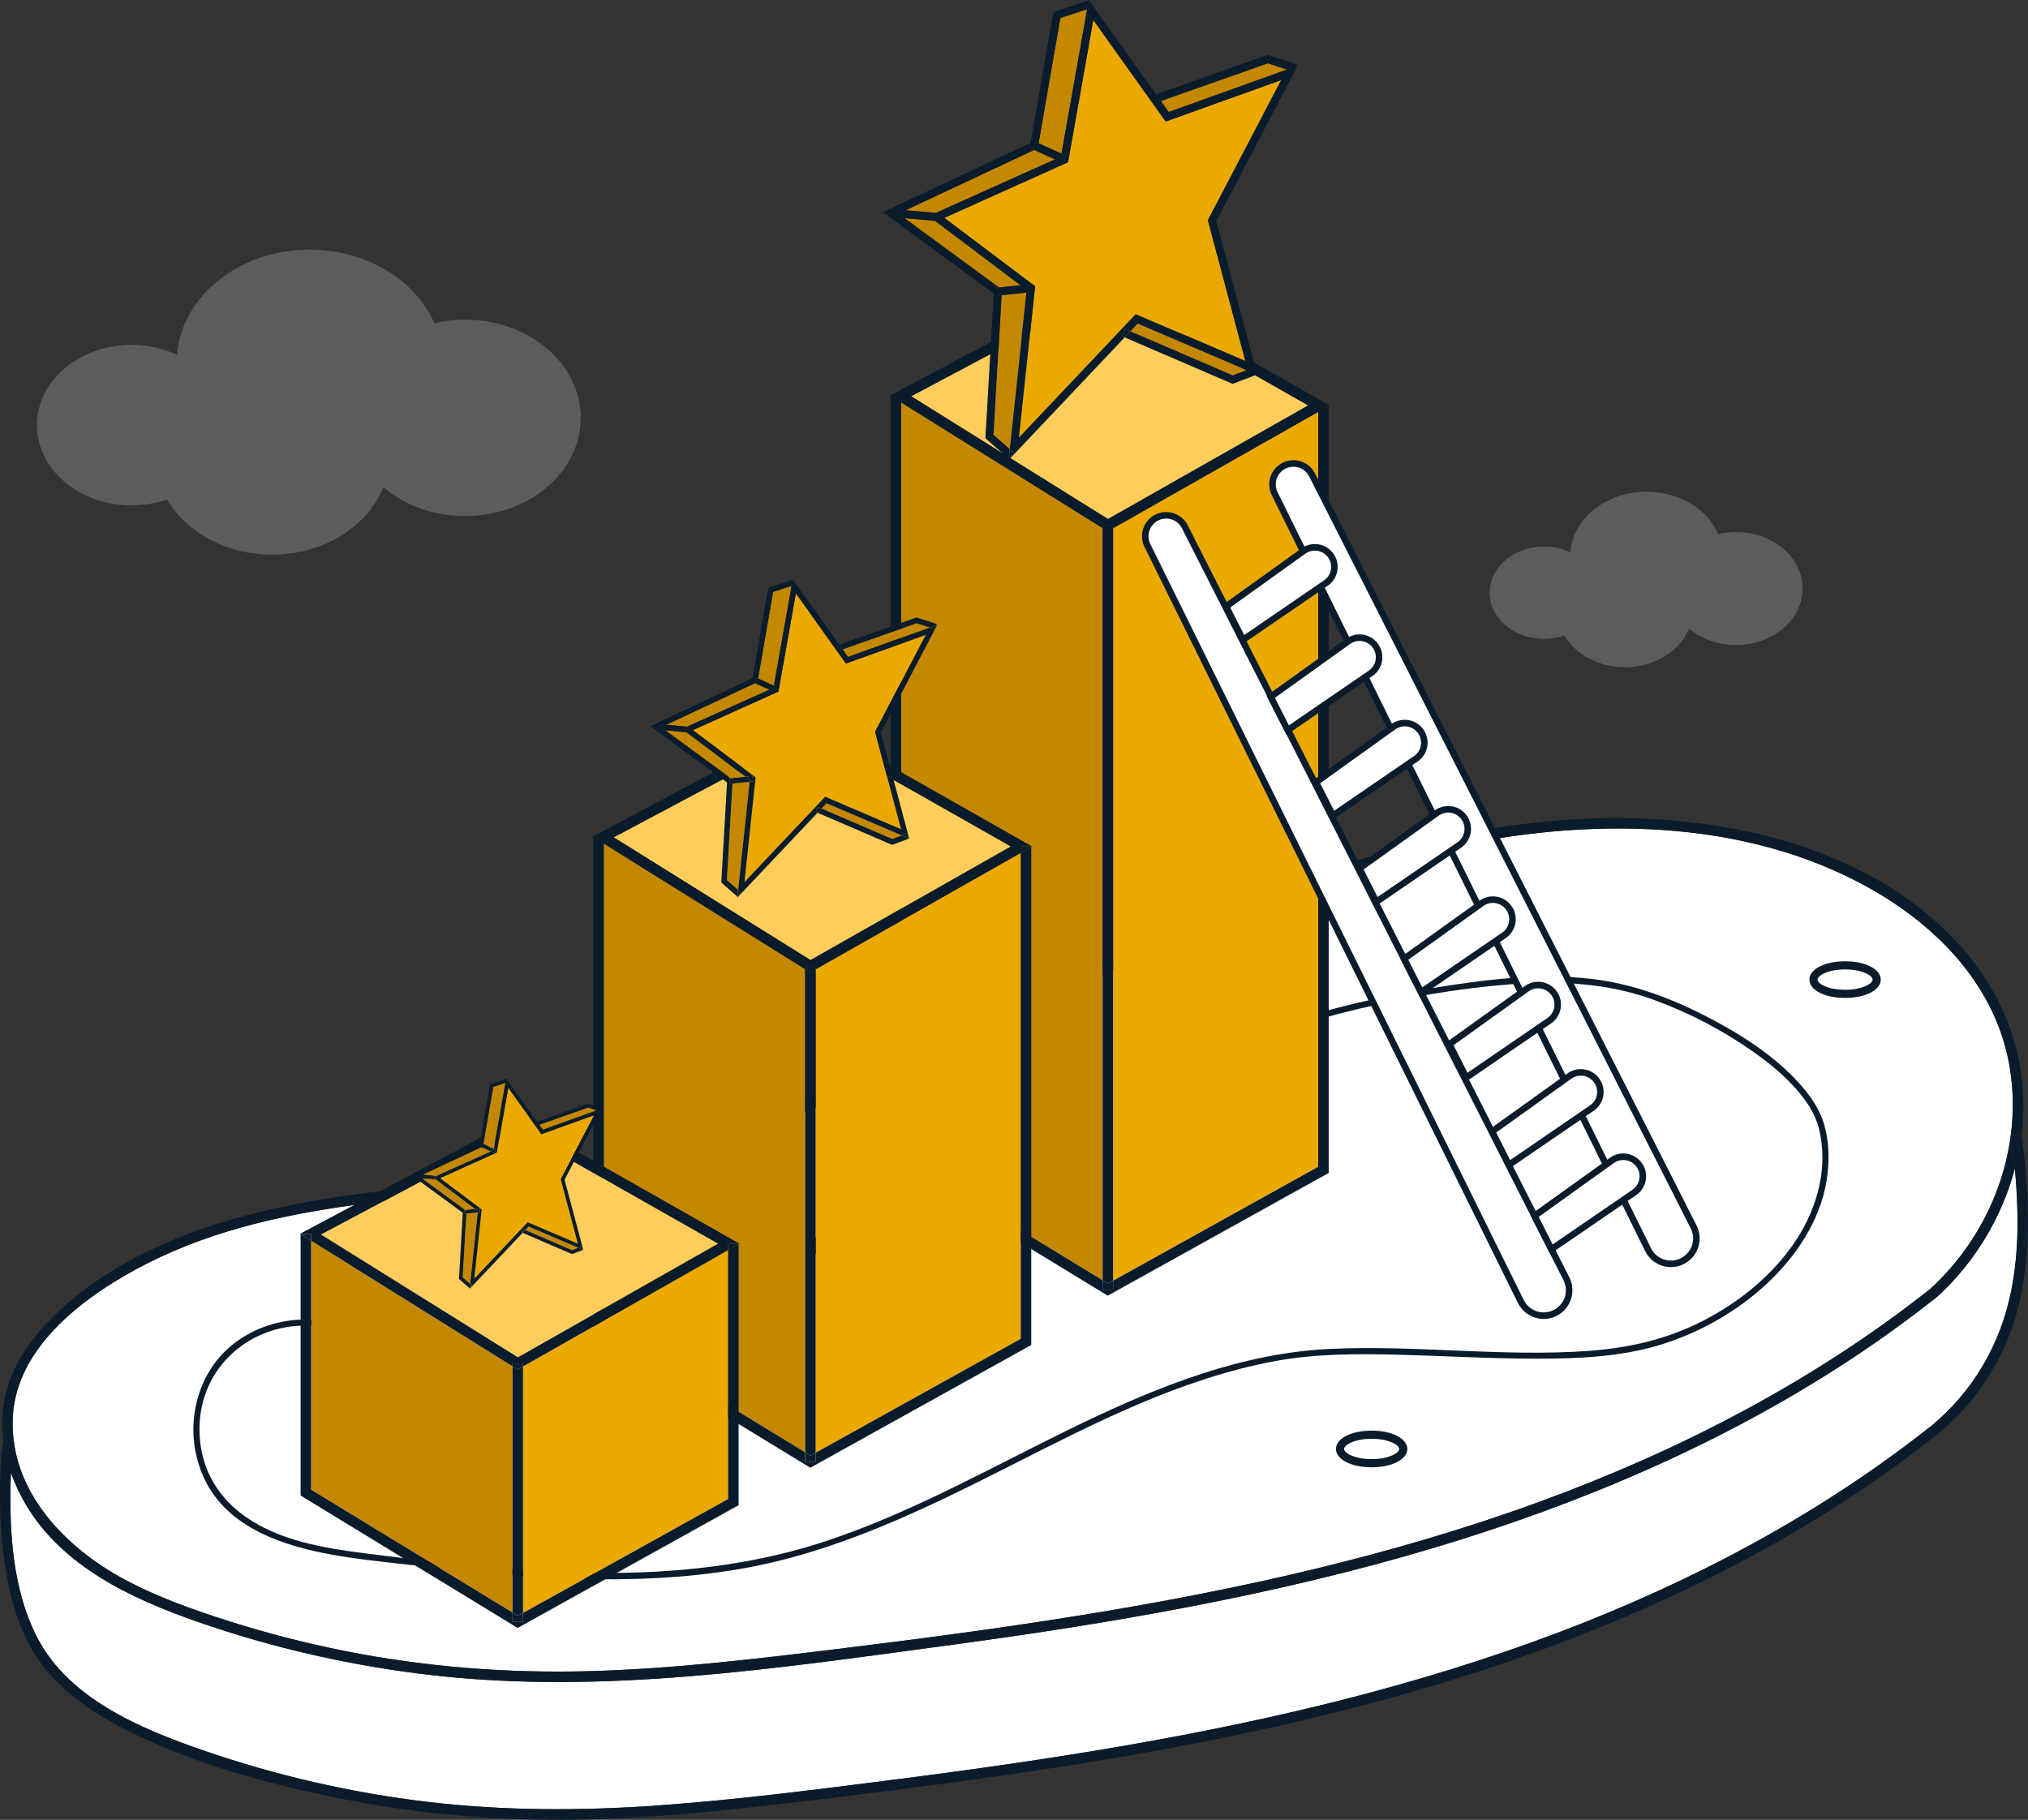<?xml version="1.0" encoding="UTF-8"?>
<svg id="Layer_1" xmlns="http://www.w3.org/2000/svg" version="1.1" viewBox="0 0 1229.968 1103.928">
  <rect x="0" y="0" width="1229.968" height="1103.928" fill="#333333" stroke="none"/>
  <!-- Generator: Adobe Illustrator 29.2.1, SVG Export Plug-In . SVG Version: 2.1.0 Build 116)  -->
  <defs>
    <style>
      .st0 {
        fill: #c48700;
      }

      .st1 {
        opacity: .2;
      }

      .st1, .st2 {
        fill: #fff;
      }

      .st3 {
        fill: #0a1c2b;
      }

      .st4 {
        fill: #ffcd5c;
      }

      .st5 {
        fill: #eba900;
      }
    </style>
  </defs>
  <g>
    <g>
      <g>
        <path class="st2" d="M1204.926,736.369c17.371-34.919,21.356-76.53,7.363-113.281-13.908-36.527-43.721-64.631-77.157-83.611-77.895-44.218-173.976-43.58-259.161-24.773-90.946,20.079-174.722,60.899-258.077,101.145-81.917,39.552-165.401,79.057-255.343,96.354-91.018,17.504-188.921,11.26-273.537,54.331-35.746,18.196-79.421,49.483-81.28,93.576-1.866,44.267,31.782,78.832,68.269,98.266,19.758,10.524,41.01,18.075,62.296,24.853,23.238,7.401,46.893,13.501,70.811,18.261,48.512,9.655,97.916,13.533,147.345,12.264,50.488-1.296,100.704-7.278,150.79-13.397,49.969-6.105,99.892-12.669,149.587-20.732,94.318-15.304,188.111-36.082,277.954-69.047,84.266-30.919,165.037-72.679,235.6-128.484.09-.072.189-.083.282-.144.061-.065.076-.138.145-.201,14.049-12.948,25.602-28.268,34.115-45.381Z"/>
        <path class="st2" d="M1175.317,786.256c-.089.082-.188.1-.28.17-.061.056-.078.121-.147.175-17.235,13.631-35.037,26.522-53.406,38.585-77.077,50.614-162.841,87.023-250.969,113.467-97.198,29.165-197.521,46.275-297.95,59.748-101.972,13.68-206.026,29.438-308.964,17.937-49.143-5.491-97.667-16.422-144.346-32.757-39.537-13.836-81.033-33.158-103.368-70.532-3.696-6.184-6.833-12.8-9.253-19.668-1.263,33.366.49,70.623,16.325,100.678,19.369,36.761,62.88,54.79,100.079,67.659,43.963,15.208,89.59,25.746,135.786,31.251,46.811,5.579,93.92,5.556,140.895,2.181,47.875-3.439,95.562-9.602,143.16-15.682,47.23-6.033,94.389-12.707,141.3-20.885,89.067-15.528,177.471-36.577,262.1-68.742,80.09-30.44,156.772-70.933,224.107-124.19.21-.166.435-.227.655-.334.078-.078.102-.167.193-.242,25.55-21.27,42.059-49.59,48.564-82.14,4.872-24.381,4.487-49.435,2.204-74.166-7.822,29.552-24.126,56.697-46.684,77.487Z"/>
        <path class="st3" d="M8.25,877.227c-1.587,4.952-1.408,10.699-1.606,15.839-.004.104-.006.21-.01.314,2.42,6.867,5.557,13.483,9.253,19.668,22.336,37.374,63.832,56.696,103.368,70.532,46.679,16.335,95.203,27.266,144.346,32.757,102.938,11.502,206.992-4.256,308.964-17.937,100.429-13.473,200.753-30.583,297.95-59.748,88.128-26.444,173.892-62.853,250.969-113.467,18.369-12.063,36.171-24.954,53.406-38.585.068-.054.085-.119.147-.175-2.932,2.232-6.915-1.765-4.371-4.474-.092.06-.191.072-.282.144-70.563,55.804-151.335,97.564-235.6,128.484-89.843,32.965-183.636,53.743-277.954,69.047-49.695,8.063-99.618,14.626-149.587,20.732-50.086,6.119-100.302,12.101-150.79,13.397-49.429,1.269-98.832-2.608-147.345-12.264-23.919-4.76-47.573-10.861-70.811-18.261-21.285-6.779-42.537-14.33-62.296-24.853-36.486-19.434-70.135-53.999-68.269-98.266,1.859-44.093,45.534-75.38,81.28-93.576,84.617-43.072,182.519-36.827,273.537-54.331,89.942-17.298,173.425-56.802,255.343-96.354,83.355-40.246,167.131-81.066,258.077-101.145,85.185-18.807,181.266-19.444,259.161,24.773,33.436,18.98,63.249,47.084,77.157,83.611,13.993,36.751,10.009,78.362-7.363,113.281-8.513,17.113-20.066,32.433-34.115,45.381-.068.063-.084.136-.145.201,3.092-2.022,7.116,1.984,4.371,4.474.092-.069.191-.088.28-.17,22.558-20.79,38.862-47.936,46.684-77.487-.59-6.388-1.276-12.76-2.066-19.086-.456-3.645,4.593-3.954,6.01-1.09.162-1.27.351-2.537.482-3.812,3.981-38.842-8.558-76.59-33.517-106.391-55.174-65.88-150.604-85.565-232.514-81.691-94.682,4.477-185.174,38.295-270.355,77.69-86.302,39.915-170.386,85.97-261.473,114.449-47.954,14.993-96.819,22.803-146.683,28.101-47.722,5.071-95.906,9.418-142.139,23.002-41.006,12.048-81.874,31.499-111.623,62.939-14.066,14.865-24.613,32.897-26.519,53.571-.582,6.307-.284,12.632.613,18.882,1.417-3.588,7.26-1.937,6.032,1.895Z"/>
        <path class="st3" d="M1170.667,781.951c-2.545,2.709,1.439,6.706,4.371,4.474,2.745-2.49-1.279-6.496-4.371-4.474Z"/>
        <path class="st3" d="M1171.04,865.316c-.22.108-.445.168-.655.334-67.335,53.257-144.017,93.75-224.107,124.19-84.629,32.165-173.033,53.214-262.1,68.742-46.911,8.178-94.07,14.852-141.3,20.885-47.598,6.081-95.284,12.243-143.16,15.682-46.975,3.375-94.083,3.398-140.895-2.181-46.195-5.505-91.822-16.043-135.786-31.251-37.199-12.868-80.711-30.898-100.079-67.659-15.836-30.055-17.588-67.312-16.325-100.678-2.066-5.863-3.536-11.917-4.416-18.048-.03.076-.086.12-.113.202-1.555,4.853-1.516,10.433-1.748,15.469-.356,7.749-.428,15.518-.295,23.273.297,17.279,2.208,34.86,6.124,51.699,4.178,17.967,11.396,35.592,23.82,49.474,13.389,14.959,30.967,26.249,48.831,35.095,40.49,20.051,85.831,32.227,129.992,40.928,46.619,9.186,94.119,13.203,141.616,12.343,49.389-.894,98.534-6.468,147.526-12.402,47.836-5.793,95.639-11.941,143.257-19.341,93.832-14.582,187.249-34.118,277.085-65.308,82.039-28.483,161.251-66.594,231.678-117.706,8.435-6.122,16.725-12.436,24.899-18.901.084-.066.106-.145.179-.214-2.962,1.515-6.488-2.166-4.03-4.627Z"/>
        <path class="st3" d="M1225.944,688.592c-.871,6.819-2.191,13.557-3.943,20.176,2.283,24.731,2.668,49.785-2.204,74.166-6.505,32.55-23.014,60.87-48.564,82.14-.09.075-.115.163-.193.242,3.017-1.483,6.587,2.232,4.03,4.627.224-.115.455-.185.669-.363,25.88-21.544,43.028-50.553,49.902-83.481,6.623-31.727,4.655-64.487.666-96.417-.052-.414-.199-.76-.362-1.09Z"/>
        <path class="st3" d="M1219.935,689.682c.791,6.327,1.477,12.698,2.066,19.086,1.752-6.62,3.072-13.357,3.943-20.176-1.416-2.864-6.465-2.555-6.01,1.09Z"/>
        <path class="st3" d="M1171.04,865.316c-2.458,2.461,1.067,6.142,4.03,4.627,2.558-2.395-1.013-6.109-4.03-4.627Z"/>
      </g>
      <g>
        <path class="st3" d="M529.335,773.419c-20.237,0-36.09-7.745-36.09-17.631s15.853-17.628,36.09-17.628c20.238,0,36.091,7.743,36.091,17.628s-15.853,17.631-36.091,17.631ZM529.335,743.108c-18.353,0-31.142,6.682-31.142,12.681s12.789,12.683,31.142,12.683,31.143-6.685,31.143-12.683-12.791-12.681-31.143-12.681Z"/>
        <path class="st3" d="M831.886,890.06c-12.342,0-21.648-4.778-21.648-11.118s9.306-11.118,21.648-11.118,21.648,4.778,21.648,11.118-9.306,11.118-21.648,11.118ZM831.886,872.772c-10.195,0-16.7,3.655-16.7,6.17s6.506,6.17,16.7,6.17,16.7-3.655,16.7-6.17-6.506-6.17-16.7-6.17Z"/>
        <path class="st3" d="M1119.027,605.354c-12.342,0-21.648-4.781-21.648-11.12s9.306-11.118,21.648-11.118,21.648,4.778,21.648,11.118-9.306,11.12-21.648,11.12ZM1119.027,588.064c-10.195,0-16.7,3.655-16.7,6.17,0,2.517,6.506,6.172,16.7,6.172s16.7-3.655,16.7-6.172c0-2.515-6.506-6.17-16.7-6.17Z"/>
        <path class="st3" d="M441.888,751.093c-12.341,0-21.648-4.778-21.648-11.118s9.307-11.118,21.648-11.118,21.648,4.778,21.648,11.118-9.307,11.118-21.648,11.118ZM441.888,733.805c-10.195,0-16.7,3.655-16.7,6.17s6.506,6.17,16.7,6.17,16.7-3.655,16.7-6.17-6.506-6.17-16.7-6.17Z"/>
      </g>
    </g>
    <path class="st3" d="M209.052,805.107c-22.753-9.208-49.92-4.376-68.749,11.155-19.625,16.187-27.012,43.561-20.933,67.909,14.003,56.088,83.866,59.772,130.486,65.215,65.711,7.672,132.711,13.618,198.391,2.448,58.574-9.961,111.865-36.022,164.391-62.645,51.312-26.009,103.421-52.905,160.509-63.496,24.971-4.633,50.508-4.541,75.809-3.894,27.644.707,55.267,2.387,82.928,2.38,24.502-.006,49.662-.97,73.325-7.899,24.629-7.212,47.814-20.277,66.586-37.793,17.661-16.48,31.995-37.91,35.984-62.088,1.843-11.171,1.744-23.199-1.391-34.147-2.662-9.295-8.368-17.493-14.742-24.63-15.633-17.505-36.401-30.593-57.116-41.24-21.822-11.217-44.676-19.672-69.162-22.562-32.42-3.827-65.272.434-97.287,5.684-31.79,5.214-63.362,12.335-93.79,23.018-14.43,5.066-28.57,10.946-42.29,17.708-2.142,1.056-.264,4.257,1.873,3.204,28.415-14.004,58.615-23.971,89.399-31.276,30.626-7.268,62.112-12.747,93.514-15.146,29.156-2.227,58.576-.599,86.244,9.488,21.381,7.795,42.015,18.583,60.604,31.706,9.154,6.463,17.909,13.666,25.388,22.04,6.211,6.955,11.789,15.028,14.107,24.178,5.887,23.239-.733,47.736-13.554,67.429-13.861,21.29-34.459,37.94-56.92,49.468-21.765,11.171-45.134,16.42-69.41,18.154-52.204,3.728-104.469-3.683-156.693-1.22-53.228,2.511-103.406,22.476-150.898,45.33-50.738,24.416-99.87,52.886-153.462,70.832-60.589,20.289-124.45,22.347-187.678,17.673-31.515-2.33-62.976-5.945-94.315-9.984-24.342-3.137-50.255-7.538-70.874-21.759-10.441-7.201-19.058-17.131-23.758-28.986-4.721-11.908-5.815-25.231-3.227-37.769,5.216-25.271,25.36-43.757,50.538-48.39,11.811-2.174,24.051-1.024,35.186,3.482,2.213.896,3.175-2.692.986-3.578h0Z"/>
    <g>
      <g>
        <g>
          <polygon class="st5" points="675.096 776.87 799.47 707.76 799.47 249.833 675.096 320.421 675.096 776.87"/>
          <polygon class="st4" points="793.459 245.918 671.86 176.905 552.585 240.372 671.989 314.861 793.459 245.918"/>
          <polygon class="st0" points="546.578 244.135 546.578 702.081 668.724 776.609 668.724 320.336 546.578 244.135"/>
          <path class="st3" d="M546.578,240.152v3.983l122.146,76.201v-1.768h6.372v1.854l124.374-70.588v-3.915h6.372v.299l.527-.299-134.409-76.285-132.119,70.299.365.228v-.008h6.372ZM671.86,176.905l121.599,69.013-121.47,68.943-119.404-74.489,119.276-63.467Z"/>
          <polygon class="st3" points="671.835 785.971 805.842 711.511 805.842 246.217 799.47 249.833 799.47 707.76 675.096 776.87 675.096 782.285 668.724 782.285 668.724 776.609 546.578 702.081 546.578 244.135 540.206 240.159 540.206 705.657 671.835 785.971"/>
          <polygon class="st3" points="546.578 240.152 540.206 240.152 540.206 240.159 546.578 244.135 546.578 240.152"/>
          <polygon class="st3" points="799.47 245.918 799.47 249.833 805.842 246.217 805.842 245.918 799.47 245.918"/>
          <polygon class="st3" points="671.831 322.274 668.724 320.336 668.724 776.609 671.985 778.599 675.096 776.87 675.096 320.421 671.831 322.274"/>
          <polygon class="st3" points="675.096 320.421 675.096 318.567 668.724 318.567 668.724 320.336 671.831 322.274 675.096 320.421"/>
        </g>
        <polygon class="st3" points="668.724 776.609 668.724 782.285 675.096 782.285 675.096 776.87 671.985 778.599 668.724 776.609"/>
      </g>
      <g>
        <polygon class="st3" points="366.179 507.706 359.807 507.706 359.807 507.714 366.179 511.689 366.179 507.706"/>
        <g>
          <polygon class="st4" points="372.186 507.926 491.59 582.415 613.06 513.472 491.462 444.459 372.186 507.926"/>
          <polygon class="st5" points="619.076 812.12 619.076 517.385 494.697 587.975 494.697 881.229 619.076 812.12"/>
          <polygon class="st0" points="488.326 880.969 488.326 587.89 366.179 511.689 366.179 806.441 488.326 880.969"/>
          <path class="st3" d="M491.561,437.187l-132.119,70.299.365.228v-.008h6.372v3.983l122.146,76.201v-1.768h6.372v1.854l124.378-70.59v-3.913h6.372v.297l.523-.297-134.409-76.285ZM491.59,582.415l-119.404-74.489,119.276-63.467,121.599,69.013-121.47,68.943Z"/>
          <polygon class="st3" points="619.076 812.12 494.697 881.229 494.697 886.644 488.326 886.644 488.326 880.969 366.179 806.441 366.179 511.689 359.807 507.714 359.807 810.017 491.437 890.33 625.448 815.87 625.448 513.769 619.076 517.385 619.076 812.12"/>
          <polygon class="st3" points="619.076 513.472 619.076 517.385 625.448 513.769 625.448 513.472 619.076 513.472"/>
          <polygon class="st3" points="491.586 882.958 494.697 881.229 494.697 587.975 491.433 589.828 488.326 587.89 488.326 880.969 491.586 882.958"/>
          <polygon class="st3" points="494.697 587.975 494.697 586.122 488.326 586.122 488.326 587.89 491.433 589.828 494.697 587.975"/>
          <polygon class="st3" points="488.326 880.969 488.326 886.644 494.697 886.644 494.697 881.229 491.586 882.958 488.326 880.969"/>
        </g>
      </g>
      <g>
        <polygon class="st3" points="441.589 754.4 441.589 758.313 447.961 754.697 447.961 754.4 441.589 754.4"/>
        <g>
          <polygon class="st4" points="194.699 748.856 314.103 823.345 435.573 754.4 313.975 685.387 194.699 748.856"/>
          <polygon class="st5" points="441.589 909.309 441.589 758.313 317.21 828.905 317.21 978.421 441.589 909.309"/>
          <polygon class="st0" points="310.838 978.16 310.838 828.82 188.692 752.619 188.692 903.632 310.838 978.16"/>
          <path class="st3" d="M314.074,678.115l-132.119,70.301.365.228v-.008h6.372v3.983l122.146,76.201v-1.768h6.372v1.854l124.378-70.592v-3.913h6.372v.297l.523-.297-134.409-76.285ZM314.103,823.345l-119.404-74.489,119.276-63.469,121.599,69.013-121.47,68.945Z"/>
          <polygon class="st3" points="441.589 909.309 317.21 978.421 317.21 983.835 310.838 983.835 310.838 978.16 188.692 903.632 188.692 752.619 182.32 748.644 182.32 907.208 313.95 987.521 447.961 913.059 447.961 754.697 441.589 758.313 441.589 909.309"/>
          <polygon class="st3" points="188.692 748.636 182.32 748.636 182.32 748.644 188.692 752.619 188.692 748.636"/>
          <polygon class="st3" points="314.099 980.149 317.21 978.421 317.21 828.905 313.946 830.758 310.838 828.82 310.838 978.16 314.099 980.149"/>
          <polygon class="st3" points="317.21 828.905 317.21 827.052 310.838 827.052 310.838 828.82 313.946 830.758 317.21 828.905"/>
        </g>
        <polygon class="st3" points="310.838 978.16 310.838 983.835 317.21 983.835 317.21 978.421 314.099 980.149 310.838 978.16"/>
      </g>
    </g>
    <g>
      <polygon class="st0" points="549.244 127.539 567.596 129.163 639.788 96.693 627.23 90.961 549.244 127.539"/>
      <polygon class="st0" points="755.921 224.535 689.976 196.325 685.619 200.932 747.664 227.652 755.921 224.535"/>
      <polygon class="st0" points="629.91 86.885 643.797 93.224 659.333 5.621 643.103 10.901 629.91 86.885"/>
      <polygon class="st0" points="602.582 263.75 612.415 272.377 622.536 177.474 607.473 179.076 602.582 263.75"/>
      <polygon class="st0" points="605.856 174.4 618.923 173.01 567.11 133.96 548.511 132.314 605.856 174.4"/>
      <polygon class="st5" points="663.072 12.144 647.776 98.384 572.715 132.147 627.791 173.659 618.009 265.39 688.784 190.571 755.303 219.028 732.569 133.581 777.054 48.56 706.998 73.724 663.072 12.144"/>
      <polygon class="st0" points="704.042 61.276 708.806 67.955 780.627 42.156 768.898 38.406 704.042 61.276"/>
      <path class="st3" d="M786.081,40.197l-1.075,3.36-4.379-1.4-71.821,25.798-4.764-6.678-3.022,1.067-1.601-4.547,1.71-.603L660.329,0l-.16.899,1.312,4.023-2.148.698-15.536,87.603,2.831,1.293-2.002,4.385-4.838-2.209-72.191,32.47.628.056-.427,4.802-.687-.06,51.813,39.05,6.073-.646.508,4.794-2.967.316-10.121,94.903,2.569,2.254-3.176,3.623-.017-.016-.089.832,70.39-74.41-1.549-.667,1.908-4.427,3.168,1.364,4.357-4.607,65.945,28.21,4.754-1.795,1.701,4.51-.058.022.19.081-24.799-93.198,49.343-94.306-.971.348ZM732.569,133.581l22.734,85.447-66.519-28.457-70.774,74.819,9.782-91.731-55.077-41.512,75.061-33.763,15.296-86.241,43.926,61.581,70.056-25.164-44.485,85.021Z"/>
      <polygon class="st3" points="602.582 263.75 607.473 179.076 605.438 179.293 604.929 174.499 605.856 174.4 548.511 132.314 539.917 131.553 540.343 126.752 549.244 127.539 627.23 90.961 626.216 90.498 628.218 86.113 629.91 86.885 643.103 10.901 659.333 5.621 660.169 .899 659.987 .337 638.848 7.213 625.058 86.656 535.432 128.694 602.701 178.064 597.636 265.821 611.791 278.239 612.415 272.377 602.582 263.75"/>
      <polygon class="st3" points="661.481 4.922 660.169 .899 659.333 5.621 661.481 4.922"/>
      <polygon class="st3" points="614.984 274.631 612.415 272.377 611.791 278.239 611.808 278.254 614.984 274.631"/>
      <polygon class="st3" points="544.828 129.611 548.511 132.314 567.11 133.96 563.306 131.093 567.596 129.163 549.244 127.539 544.828 129.611"/>
      <polygon class="st3" points="567.11 133.96 567.797 134.021 568.224 129.219 567.596 129.163 563.306 131.093 567.11 133.96"/>
      <polygon class="st3" points="549.244 127.539 540.343 126.752 539.917 131.553 548.511 132.314 544.828 129.611 549.244 127.539"/>
      <polygon class="st3" points="629.376 89.954 627.23 90.961 639.788 96.693 643.477 95.035 643.797 93.224 629.91 86.885 629.376 89.954"/>
      <polygon class="st3" points="639.788 96.693 644.625 98.902 646.627 94.517 643.797 93.224 643.477 95.035 639.788 96.693"/>
      <polygon class="st3" points="629.91 86.885 628.218 86.113 626.216 90.498 627.23 90.961 629.376 89.954 629.91 86.885"/>
      <polygon class="st3" points="768.898 38.406 780.627 42.156 786.081 40.197 786.475 38.965 768.822 33.321 701.13 57.193 704.042 61.276 768.898 38.406"/>
      <polygon class="st3" points="701.02 62.343 704.042 61.276 701.13 57.193 699.419 57.796 701.02 62.343"/>
      <polygon class="st3" points="785.006 43.556 786.081 40.197 780.627 42.156 785.006 43.556"/>
      <polygon class="st3" points="607.666 175.728 607.473 179.076 622.536 177.474 622.707 175.863 618.923 173.01 605.856 174.4 607.666 175.728"/>
      <polygon class="st3" points="622.536 177.474 625.504 177.158 624.995 172.364 618.923 173.01 622.707 175.863 622.536 177.474"/>
      <polygon class="st3" points="605.856 174.4 604.929 174.499 605.438 179.293 607.473 179.076 607.666 175.728 605.856 174.4"/>
      <polygon class="st3" points="747.664 227.652 685.619 200.932 682.091 204.661 747.545 232.849 762.318 227.271 755.921 224.535 747.664 227.652"/>
      <polygon class="st3" points="682.451 199.567 680.543 203.994 682.091 204.661 685.619 200.932 682.451 199.567"/>
      <polygon class="st3" points="760.675 222.74 755.921 224.535 762.318 227.271 762.376 227.249 760.675 222.74"/>
    </g>
    <g>
      <polygon class="st0" points="403.983 439.701 416.673 440.824 466.588 418.373 457.905 414.409 403.983 439.701"/>
      <polygon class="st0" points="546.887 506.766 501.29 487.261 498.278 490.447 541.178 508.922 546.887 506.766"/>
      <polygon class="st0" points="459.759 411.591 469.36 415.974 480.102 355.402 468.881 359.053 459.759 411.591"/>
      <polygon class="st0" points="440.863 533.881 447.662 539.846 454.66 474.227 444.245 475.335 440.863 533.881"/>
      <polygon class="st0" points="443.127 472.102 452.162 471.14 416.337 444.14 403.477 443.002 443.127 472.102"/>
      <polygon class="st5" points="482.688 359.912 472.112 419.542 420.212 442.887 458.294 471.589 451.53 535.015 500.466 483.283 546.459 502.959 530.74 443.878 561.499 385.092 513.06 402.491 482.688 359.912"/>
      <polygon class="st0" points="511.016 393.884 514.31 398.502 563.969 380.664 555.859 378.071 511.016 393.884"/>
      <path class="st3" d="M567.74,379.309l-.743,2.323-3.028-.968-49.659,17.838-3.294-4.618-2.09.738-1.107-3.144,1.183-.417-28.211-39.545-.111.622.907,2.782-1.485.483-10.742,60.572,1.957.894-1.384,3.032-3.345-1.527-49.915,22.451.434.039-.295,3.32-.475-.042,35.825,27,4.199-.446.352,3.315-2.052.219-6.998,65.619,1.776,1.559-2.196,2.505-.012-.011-.062.576,48.67-51.449-1.071-.461,1.319-3.061,2.191.943,3.013-3.185,45.596,19.505,3.287-1.241,1.176,3.118-.04.015.131.056-17.147-64.44,34.117-65.206-.672.241ZM530.74,443.878l15.719,59.08-45.993-19.676-48.936,51.732,6.764-63.426-38.082-28.702,51.9-23.345,10.576-59.629,30.372,42.579,48.439-17.399-30.758,58.786Z"/>
      <polygon class="st3" points="440.863 533.881 444.245 475.335 442.838 475.485 442.486 472.17 443.127 472.102 403.477 443.002 397.535 442.476 397.83 439.156 403.983 439.701 457.905 414.409 457.205 414.089 458.589 411.057 459.759 411.591 468.881 359.053 480.102 355.402 480.681 352.138 480.555 351.749 465.938 356.504 456.404 411.432 394.434 440.499 440.946 474.635 437.443 535.313 447.231 543.899 447.662 539.846 440.863 533.881"/>
      <polygon class="st3" points="481.588 354.92 480.681 352.138 480.102 355.402 481.588 354.92"/>
      <polygon class="st3" points="449.439 541.404 447.662 539.846 447.231 543.899 447.243 543.91 449.439 541.404"/>
      <polygon class="st3" points="400.93 441.133 403.477 443.002 416.337 444.14 413.707 442.158 416.673 440.824 403.983 439.701 400.93 441.133"/>
      <polygon class="st3" points="416.337 444.14 416.812 444.182 417.107 440.862 416.673 440.824 413.707 442.158 416.337 444.14"/>
      <polygon class="st3" points="403.983 439.701 397.83 439.156 397.535 442.476 403.477 443.002 400.93 441.133 403.983 439.701"/>
      <polygon class="st3" points="459.39 413.713 457.905 414.409 466.588 418.373 469.139 417.226 469.36 415.974 459.759 411.591 459.39 413.713"/>
      <polygon class="st3" points="466.588 418.373 469.933 419.9 471.318 416.868 469.36 415.974 469.139 417.226 466.588 418.373"/>
      <polygon class="st3" points="459.759 411.591 458.589 411.057 457.205 414.089 457.905 414.409 459.39 413.713 459.759 411.591"/>
      <polygon class="st3" points="555.859 378.071 563.969 380.664 567.74 379.309 568.013 378.457 555.807 374.555 509.002 391.061 511.016 393.884 555.859 378.071"/>
      <polygon class="st3" points="508.926 394.622 511.016 393.884 509.002 391.061 507.82 391.478 508.926 394.622"/>
      <polygon class="st3" points="566.997 381.632 567.74 379.309 563.969 380.664 566.997 381.632"/>
      <polygon class="st3" points="444.378 473.02 444.245 475.335 454.66 474.227 454.779 473.113 452.162 471.14 443.127 472.102 444.378 473.02"/>
      <polygon class="st3" points="454.66 474.227 456.712 474.008 456.361 470.694 452.162 471.14 454.779 473.113 454.66 474.227"/>
      <polygon class="st3" points="443.127 472.102 442.486 472.17 442.838 475.485 444.245 475.335 444.378 473.02 443.127 472.102"/>
      <polygon class="st3" points="541.178 508.922 498.278 490.447 495.839 493.025 541.095 512.515 551.31 508.659 546.887 506.766 541.178 508.922"/>
      <polygon class="st3" points="496.087 489.503 494.768 492.564 495.839 493.025 498.278 490.447 496.087 489.503"/>
      <polygon class="st3" points="550.174 505.525 546.887 506.766 551.31 508.659 551.35 508.643 550.174 505.525"/>
    </g>
    <g>
      <polygon class="st0" points="256.233 712.578 264.625 713.32 297.634 698.473 291.892 695.852 256.233 712.578"/>
      <polygon class="st0" points="350.737 756.929 320.583 744.03 318.591 746.137 346.961 758.355 350.737 756.929"/>
      <polygon class="st0" points="293.118 693.988 299.468 696.887 306.571 656.83 299.15 659.244 293.118 693.988"/>
      <polygon class="st0" points="280.622 774.861 285.118 778.805 289.746 735.411 282.858 736.143 280.622 774.861"/>
      <polygon class="st0" points="282.119 734.005 288.094 733.369 264.402 715.514 255.898 714.761 282.119 734.005"/>
      <polygon class="st5" points="308.281 659.812 301.287 699.246 266.965 714.685 292.149 733.666 287.676 775.61 320.038 741.399 350.454 754.411 340.059 715.34 360.4 676.464 328.367 687.971 308.281 659.812"/>
      <polygon class="st0" points="327.015 682.279 329.193 685.332 362.034 673.536 356.671 671.821 327.015 682.279"/>
      <path class="st3" d="M364.528,672.64l-.491,1.536-2.003-.64-32.84,11.796-2.178-3.054-1.382.488-.732-2.079.782-.276-18.656-26.152-.073.411.6,1.84-.982.319-7.104,40.057,1.294.591-.916,2.005-2.212-1.01-33.01,14.847.287.025-.195,2.196-.314-.028,23.692,17.856,2.777-.295.232,2.192-1.357.145-4.628,43.395,1.175,1.031-1.452,1.657-.008-.007-.041.381,32.186-34.024-.708-.305.872-2.024,1.449.624,1.992-2.107,30.153,12.899,2.174-.821.778,2.062-.027.01.087.037-11.339-42.615,22.562-43.122-.444.159ZM340.059,715.34l10.395,39.071-30.416-13.012-32.362,34.211,4.473-41.944-25.184-18.981,34.322-15.438,6.994-39.434,20.086,28.158,32.033-11.506-20.341,38.876Z"/>
      <polygon class="st3" points="280.622 774.861 282.858 736.143 281.928 736.242 281.695 734.05 282.119 734.005 255.898 714.761 251.968 714.413 252.163 712.218 256.233 712.578 291.892 695.852 291.429 695.641 292.344 693.635 293.118 693.988 299.15 659.244 306.571 656.83 306.954 654.671 306.871 654.414 297.205 657.558 290.899 693.883 249.917 713.106 280.676 735.68 278.36 775.808 284.833 781.486 285.118 778.805 280.622 774.861"/>
      <polygon class="st3" points="307.554 656.511 306.954 654.671 306.571 656.83 307.554 656.511"/>
      <polygon class="st3" points="286.293 779.836 285.118 778.805 284.833 781.486 284.841 781.493 286.293 779.836"/>
      <polygon class="st3" points="254.214 713.525 255.898 714.761 264.402 715.514 262.663 714.202 264.625 713.32 256.233 712.578 254.214 713.525"/>
      <polygon class="st3" points="264.402 715.514 264.716 715.541 264.912 713.346 264.625 713.32 262.663 714.202 264.402 715.514"/>
      <polygon class="st3" points="256.233 712.578 252.163 712.218 251.968 714.413 255.898 714.761 254.214 713.525 256.233 712.578"/>
      <polygon class="st3" points="292.874 695.392 291.892 695.852 297.634 698.473 299.321 697.715 299.468 696.887 293.118 693.988 292.874 695.392"/>
      <polygon class="st3" points="297.634 698.473 299.846 699.483 300.762 697.478 299.468 696.887 299.321 697.715 297.634 698.473"/>
      <polygon class="st3" points="293.118 693.988 292.344 693.635 291.429 695.641 291.892 695.852 292.874 695.392 293.118 693.988"/>
      <polygon class="st3" points="356.671 671.821 362.034 673.536 364.528 672.64 364.708 672.077 356.636 669.496 325.683 680.412 327.015 682.279 356.671 671.821"/>
      <polygon class="st3" points="325.633 682.767 327.015 682.279 325.683 680.412 324.901 680.687 325.633 682.767"/>
      <polygon class="st3" points="364.036 674.176 364.528 672.64 362.034 673.536 364.036 674.176"/>
      <polygon class="st3" points="282.947 734.612 282.858 736.143 289.746 735.411 289.824 734.674 288.094 733.369 282.119 734.005 282.947 734.612"/>
      <polygon class="st3" points="289.746 735.411 291.103 735.266 290.871 733.074 288.094 733.369 289.824 734.674 289.746 735.411"/>
      <polygon class="st3" points="282.119 734.005 281.695 734.05 281.928 736.242 282.858 736.143 282.947 734.612 282.119 734.005"/>
      <polygon class="st3" points="346.961 758.355 318.591 746.137 316.978 747.842 346.907 760.731 353.662 758.181 350.737 756.929 346.961 758.355"/>
      <polygon class="st3" points="317.142 745.513 316.27 747.537 316.978 747.842 318.591 746.137 317.142 745.513"/>
      <polygon class="st3" points="352.911 756.108 350.737 756.929 353.662 758.181 353.689 758.171 352.911 756.108"/>
    </g>
    <g>
      <g>
        <path class="st2" d="M718.583,319.533l231.408,456.128c3.739,7.37,1.013,16.376-6.185,20.436l-0.0 0c-7.717,4.352-17.506,1.332-21.43-6.612l-226.478-458.596c-2.693-5.453-1.137-12.051,3.71-15.725l0-0c6.304-4.779,15.396-2.685,18.975,4.369Z"/>
        <path class="st3" d="M931.081,799.292c-4.618-1.425-8.341-4.597-10.48-8.931l-226.479-458.596c-3.106-6.292-1.304-13.938,4.289-18.178,3.474-2.633,7.902-3.583,12.149-2.606.066.016.133.031.196.046,4.163,1.018,7.652,3.783,9.594,7.61l231.409,456.129c4.229,8.339,1.161,18.465-6.98,23.055-3.899,2.198-8.356,2.81-12.664,1.757-.345-.084-.688-.179-1.032-.286ZM716.816,320.428c-1.418-2.795-3.964-4.813-7.001-5.556-.048-.012-.096-.022-.142-.033-3.101-.714-6.333-.02-8.869,1.901-4.084,3.096-5.401,8.677-3.134,13.272l226.479,458.596c1.655,3.349,4.532,5.801,8.099,6.902,3.577,1.101,7.327.698,10.583-1.139,6.295-3.546,8.664-11.372,5.394-17.814l-231.409-456.129,1.766-.896-1.766.896Z"/>
      </g>
      <g>
        <path class="st2" d="M795.761,288.089l231.408,456.128c3.739,7.37,1.013,16.376-6.185,20.436l-0.0 0c-7.717,4.352-17.506,1.332-21.43-6.612l-226.478-458.596c-2.693-5.453-1.137-12.051,3.71-15.725l0-0c6.304-4.779,15.396-2.685,18.975,4.369Z"/>
        <path class="st3" d="M1008.26,767.848c-4.618-1.425-8.341-4.597-10.48-8.931l-226.479-458.596c-3.106-6.292-1.304-13.938,4.289-18.178,3.474-2.633,7.902-3.583,12.149-2.606,4.4,1.012,7.817,3.77,9.789,7.656l231.409,456.129c4.227,8.336,1.162,18.464-6.98,23.055-3.899,2.198-8.356,2.81-12.664,1.757-.345-.084-.688-.179-1.032-.286ZM793.994,288.985c-1.418-2.795-3.964-4.813-7.001-5.556-.048-.012-.096-.022-.142-.033-3.101-.714-6.333-.02-8.869,1.901-4.084,3.096-5.401,8.677-3.134,13.272l226.479,458.596c1.655,3.349,4.532,5.801,8.099,6.902,3.59,1.086,7.327.698,10.583-1.139,6.292-3.547,8.661-11.373,5.394-17.814l-231.409-456.129,1.766-.896-1.766.896Z"/>
      </g>
      <g>
        <path class="st2" d="M930.659,737.556l46.51-33.338c4.996-3.924,12.197-3.22,16.337,1.599l0.0 0c4.439,5.167,3.629,13.001-1.772,17.151l-50.81,34.82-10.265-20.233Z"/>
        <path class="st3" d="M928.127,736.938l47.818-34.277c5.844-4.591,14.215-3.767,19.065,1.868,2.503,2.915,3.665,6.625,3.268,10.448-.393,3.823-2.29,7.219-5.425,9.625l-52.672,36.097-12.053-23.761ZM978.323,705.826l-45.132,32.35,8.475,16.704,48.862-33.48c2.176-1.673,3.53-4.098,3.812-6.829.283-2.731-.547-5.38-2.333-7.461-1.398-1.625-3.201-2.69-5.138-3.163-2.863-.7-6.016-.107-8.546,1.88Z"/>
      </g>
      <g>
        <path class="st2" d="M904.897,686.387l46.51-33.338c4.996-3.924,12.197-3.22,16.337,1.599l0.0 0c4.439,5.167,3.629,13.001-1.772,17.151l-50.81,34.82-10.265-20.233Z"/>
        <path class="st3" d="M902.363,685.768l47.821-34.276c5.843-4.588,14.224-3.776,19.059,1.866,2.506,2.914,3.671,6.626,3.274,10.448-.394,3.824-2.291,7.22-5.426,9.626l-52.672,36.097-12.056-23.762ZM952.562,654.657l-45.135,32.349,8.478,16.704,48.862-33.48c2.176-1.673,3.53-4.098,3.812-6.829s-.547-5.38-2.339-7.463c-1.392-1.625-3.198-2.689-5.132-3.162-2.866-.701-6.016-.107-8.546,1.88Z"/>
      </g>
      <g>
        <path class="st2" d="M879.02,633.407l46.51-33.338c4.996-3.924,12.197-3.22,16.337,1.599l0.0 0c4.439,5.167,3.629,13.001-1.772,17.151l-50.81,34.82-10.265-20.233Z"/>
        <path class="st3" d="M876.488,632.787l47.818-34.275c5.843-4.59,14.213-3.77,19.065,1.866,2.505,2.917,3.667,6.629,3.27,10.454-.397,3.823-2.293,7.217-5.427,9.62l-52.673,36.098-12.053-23.762ZM926.684,601.677l-45.131,32.349,8.474,16.705,48.862-33.482c2.175-1.671,3.532-4.095,3.814-6.824.283-2.732-.546-5.383-2.335-7.466-1.398-1.625-3.201-2.688-5.139-3.162-2.863-.7-6.016-.107-8.546,1.88Z"/>
      </g>
      <g>
        <path class="st2" d="M851.585,581.598l46.51-33.338c4.996-3.924,12.197-3.22,16.337,1.599l0.0 0c4.439,5.167,3.629,13.001-1.772,17.151l-50.81,34.82-10.265-20.233Z"/>
        <path class="st3" d="M849.052,580.98l47.818-34.277c5.847-4.59,14.215-3.767,19.065,1.868,2.503,2.915,3.664,6.628,3.271,10.451-.397,3.823-2.29,7.219-5.425,9.623l-52.676,36.096-12.053-23.761ZM899.249,549.868l-45.132,32.35,8.475,16.704,48.865-33.479c2.176-1.673,3.529-4.097,3.812-6.826.283-2.731-.549-5.384-2.336-7.465-1.398-1.625-3.201-2.69-5.138-3.163-2.863-.7-6.016-.107-8.546,1.88Z"/>
      </g>
      <g>
        <path class="st2" d="M824.478,526.808l46.51-33.338c4.996-3.924,12.197-3.22,16.337,1.599l0.0 0c4.439,5.167,3.629,13.001-1.772,17.151l-50.81,34.82-10.265-20.233Z"/>
        <path class="st3" d="M821.945,526.188l47.818-34.275c5.847-4.59,14.213-3.77,19.065,1.866,2.503,2.915,3.664,6.628,3.27,10.452-.397,3.823-2.29,7.219-5.425,9.622l-52.676,36.096-12.053-23.761ZM872.141,495.078l-45.131,32.349,8.475,16.704,48.865-33.479c2.175-1.671,3.529-4.095,3.812-6.826.283-2.731-.547-5.382-2.336-7.465-1.398-1.625-3.201-2.688-5.139-3.162-2.863-.7-6.016-.107-8.546,1.88Z"/>
      </g>
      <g>
        <path class="st2" d="M798.13,474.493l46.51-33.338c4.996-3.924,12.197-3.22,16.337,1.599l0.0 0c4.439,5.167,3.629,13.001-1.772,17.151l-50.81,34.82-10.265-20.233Z"/>
        <path class="st3" d="M795.598,473.875l47.818-34.275c5.853-4.591,14.213-3.772,19.065,1.866,2.503,2.915,3.665,6.625,3.268,10.448-.393,3.823-2.29,7.219-5.425,9.625l-52.672,36.097-12.053-23.761ZM845.794,442.764l-45.131,32.349,8.475,16.704,48.862-33.48c2.176-1.673,3.53-4.098,3.812-6.829.283-2.731-.547-5.38-2.333-7.461-1.398-1.625-3.201-2.688-5.139-3.162-2.863-.7-6.013-.106-8.546,1.88Z"/>
      </g>
      <g>
        <path class="st2" d="M770.695,422.685l46.51-33.338c4.996-3.924,12.197-3.22,16.337,1.599l0.0 0c4.439,5.167,3.629,13.001-1.772,17.151l-50.81,34.82-10.265-20.233Z"/>
        <path class="st3" d="M768.163,422.066l47.818-34.275c5.846-4.589,14.216-3.77,19.065,1.866,2.503,2.915,3.665,6.625,3.268,10.448-.393,3.823-2.29,7.219-5.425,9.625l-52.672,36.097-12.053-23.761ZM818.359,390.955l-45.131,32.349,8.475,16.704,48.862-33.48c2.176-1.673,3.53-4.098,3.812-6.829.283-2.731-.547-5.38-2.333-7.461-1.398-1.625-3.201-2.688-5.139-3.162-2.863-.7-6.016-.107-8.546,1.88Z"/>
      </g>
      <g>
        <path class="st2" d="M743.587,367.895l46.51-33.338c4.996-3.924,12.197-3.22,16.337,1.599l0.0 0c4.439,5.167,3.629,13.001-1.772,17.151l-50.81,34.82-10.265-20.233Z"/>
        <path class="st3" d="M741.055,367.276l47.818-34.277c5.844-4.591,14.212-3.767,19.065,1.868,2.503,2.915,3.665,6.625,3.268,10.448-.393,3.823-2.29,7.219-5.425,9.625l-52.672,36.097-12.053-23.761ZM791.252,336.164l-45.132,32.35,8.475,16.704,48.862-33.48c2.176-1.673,3.53-4.098,3.812-6.829s-.547-5.38-2.333-7.461c-1.398-1.625-3.201-2.69-5.138-3.163-2.863-.7-6.016-.107-8.546,1.88Z"/>
      </g>
    </g>
    <polygon class="st3" points="7.538 894.142 2.981 890.969 1.512 877.749 2.655 871.601 8.156 872.645 10.63 891.375 7.538 894.142"/>
  </g>
  <path class="st1" d="M1052.896,322.73c-3.722,0-7.322.437-10.745,1.238-6.561-15.002-23.564-25.693-43.512-25.693-24.567,0-44.662,16.216-46.289,36.731-4.718-2.21-10.138-3.47-15.907-3.47-18.22,0-32.99,12.543-32.99,28.016s14.76,28.017,32.983,28.017c4.383,0,8.562-.732,12.387-2.049,6.757,11.406,20.654,19.237,36.712,19.237,17.993,0,33.274-9.828,38.832-23.506,7.303,6.197,17.388,10.03,28.528,10.03,22.29,0,40.359-15.343,40.359-34.276,0-18.93-18.075-34.276-40.359-34.276Z"/>
  <path class="st1" d="M282.082,193.915c-6.468,0-12.724.759-18.671,2.152-11.402-26.069-40.947-44.646-75.61-44.646-42.69,0-77.608,28.179-80.436,63.827-8.198-3.839-17.617-6.03-27.641-6.03-31.662,0-57.326,21.796-57.326,48.684s25.649,48.684,57.315,48.684c7.616,0,14.878-1.272,21.525-3.561,11.741,19.821,35.89,33.428,63.795,33.428,31.266,0,57.819-17.078,67.478-40.847,12.69,10.769,30.215,17.43,49.572,17.43,38.734,0,70.131-26.662,70.131-59.56,0-32.895-31.409-59.56-70.131-59.56Z"/>
</svg>